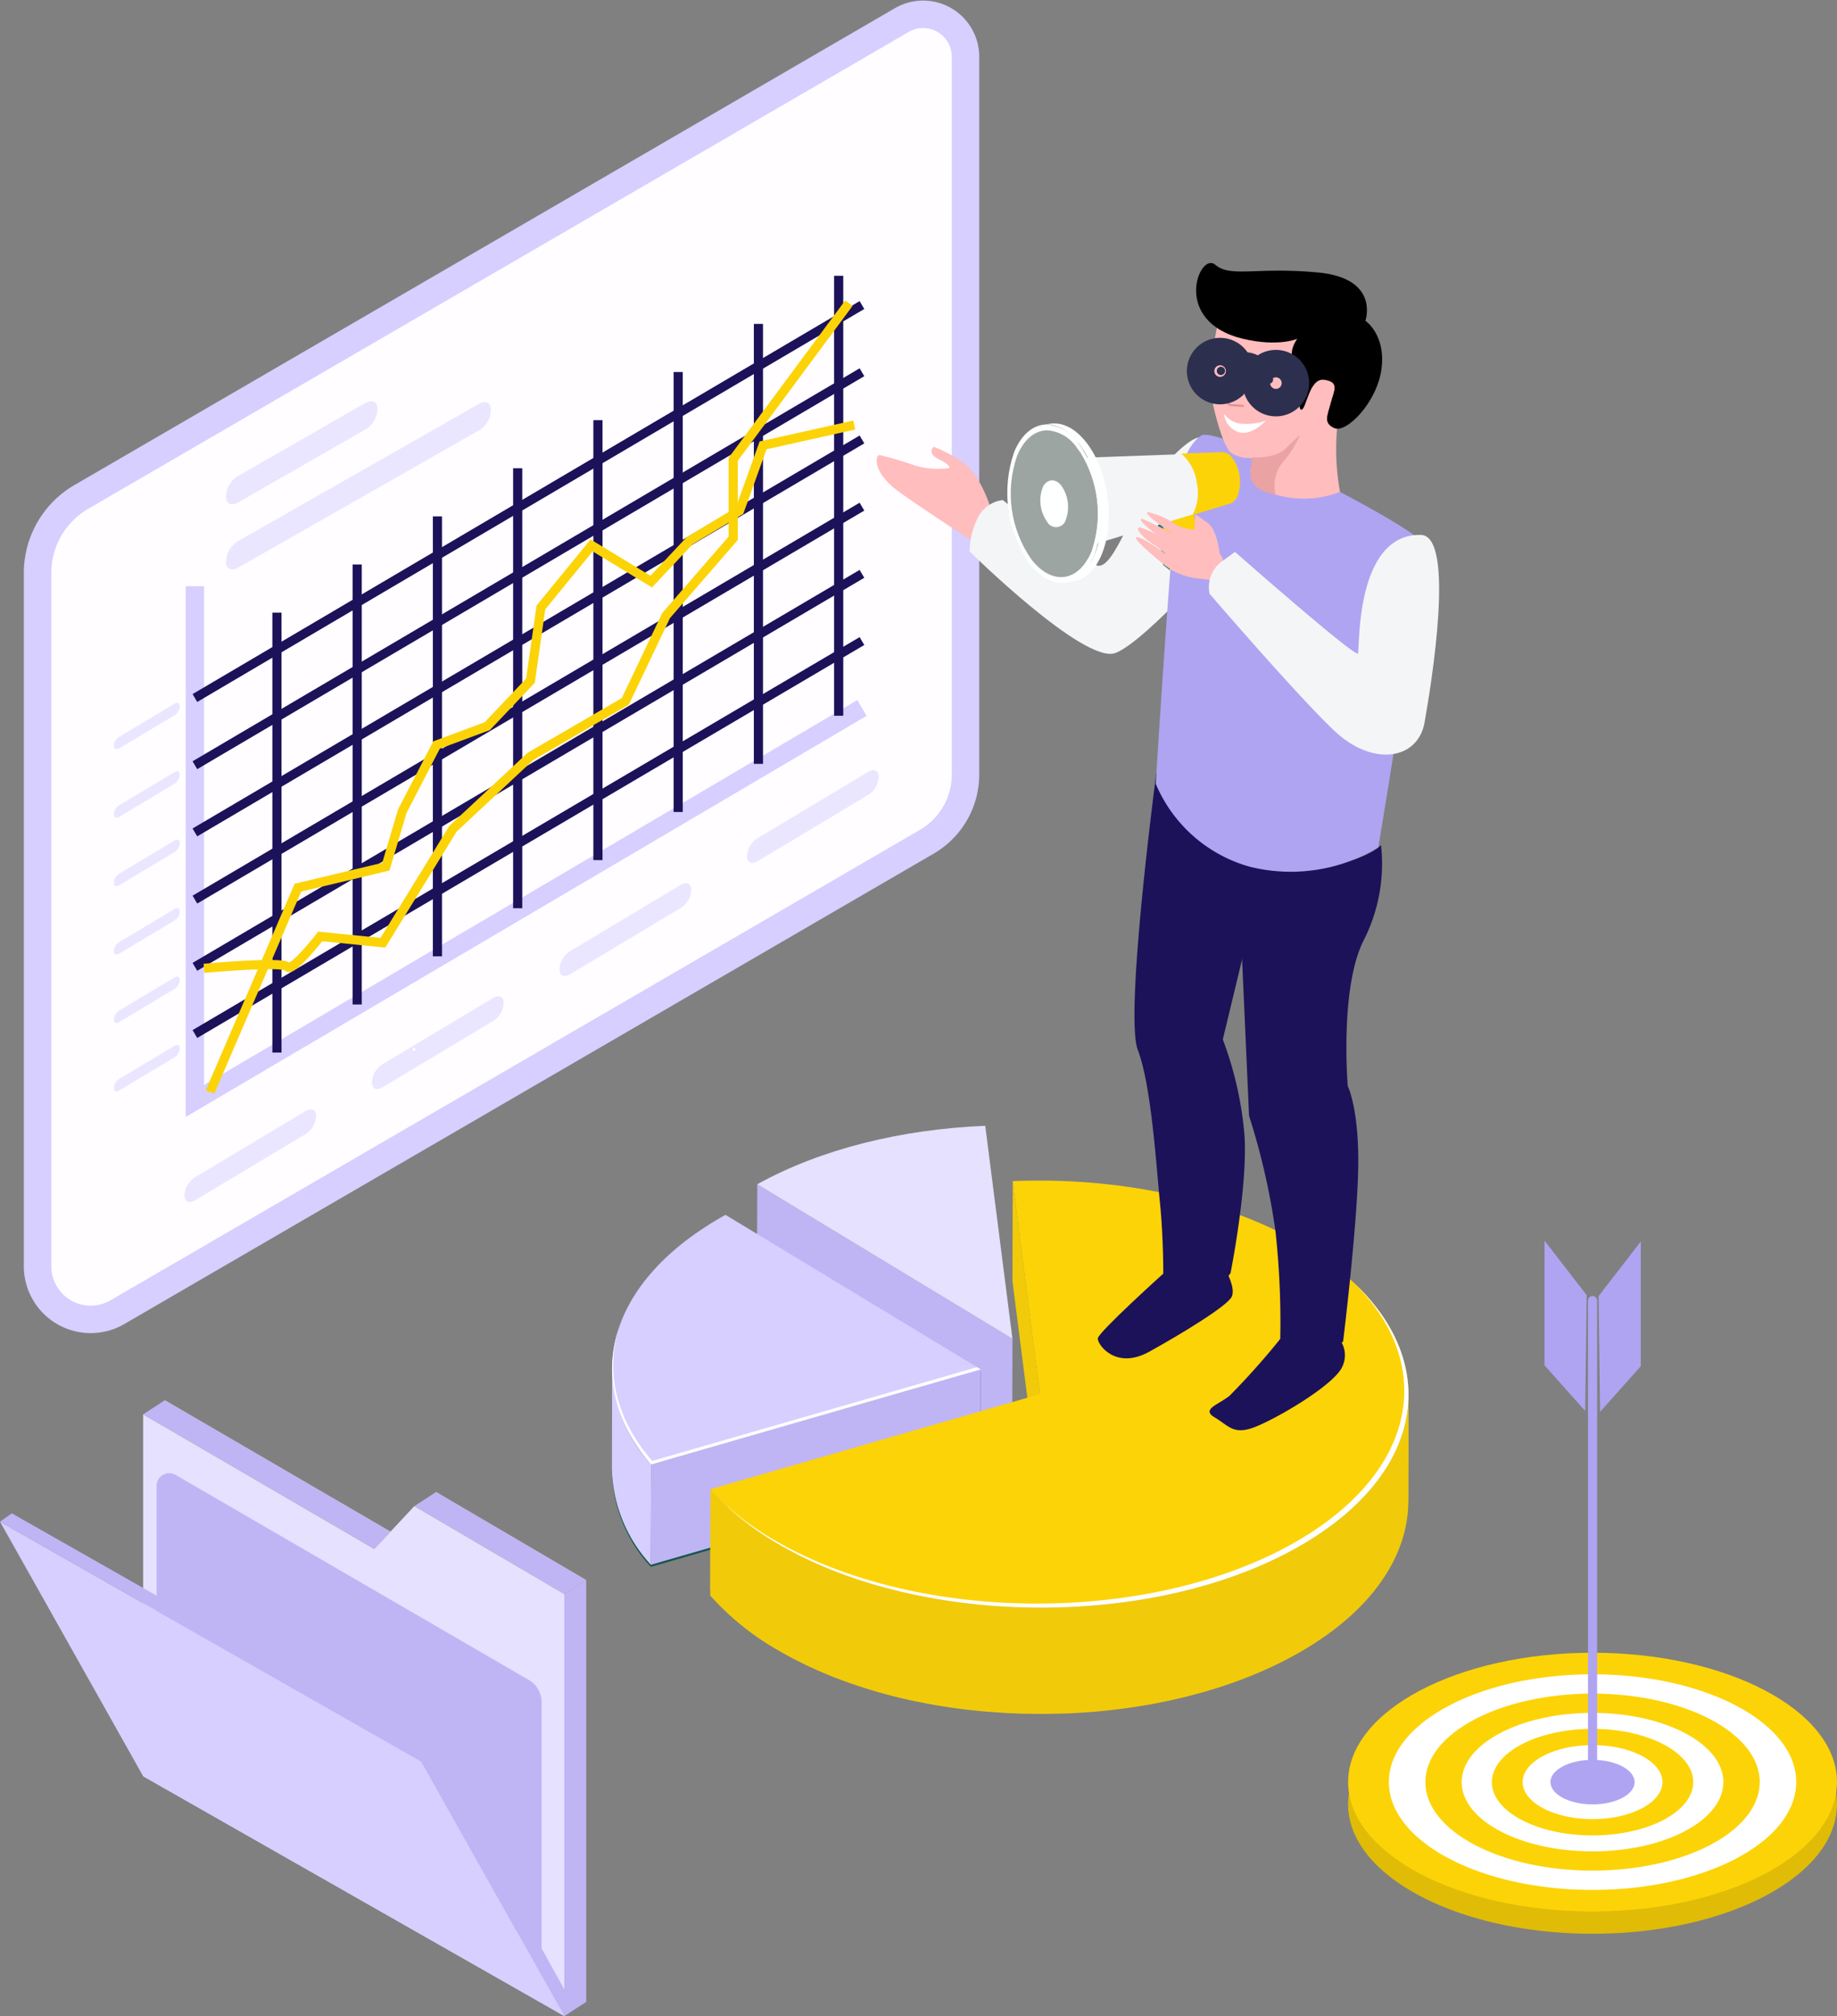 <svg xmlns="http://www.w3.org/2000/svg" xmlns:xlink="http://www.w3.org/1999/xlink" width="200.717" height="220.235" viewBox="0 0 200.717 220.235">
  <rect x="0" y="0" width="200.717" height="220.235" fill="#808080" stroke="none"/>
  <defs>
    <clipPath id="clip-path">
      <path id="Path_54002" data-name="Path 54002" d="M1495.322,1844.672c0,7.8,11.967,14.135,26.711,14.135,14.449,0,26.193-6.07,26.678-13.64a3.019,3.019,0,0,0,.027-.495c0-7.795-11.956-14.13-26.705-14.13s-26.711,6.335-26.711,14.13" transform="translate(-1495.322 -1830.542)" fill="#fcd307"/>
    </clipPath>
    <clipPath id="clip-path-2">
      <rect id="Rectangle_2967" data-name="Rectangle 2967" width="200.717" height="220.011" fill="none"/>
    </clipPath>
    <clipPath id="clip-path-3">
      <path id="Path_54004" data-name="Path 54004" d="M1580.993,1885.54c0,5.335,8.186,9.668,18.271,9.668,9.883,0,17.916-4.152,18.248-9.33a2.072,2.072,0,0,0,.019-.339c0-5.332-8.178-9.665-18.267-9.665s-18.271,4.333-18.271,9.665" transform="translate(-1580.993 -1875.875)" fill="#fcd307"/>
    </clipPath>
    <clipPath id="clip-path-5">
      <path id="Path_54006" data-name="Path 54006" d="M1654.735,1920.717c0,3.214,4.931,5.824,11.006,5.824,5.954,0,10.792-2.5,10.992-5.62a1.244,1.244,0,0,0,.011-.2c0-3.212-4.926-5.822-11-5.822s-11.006,2.61-11.006,5.822" transform="translate(-1654.735 -1914.895)" fill="#fcd307"/>
    </clipPath>
    <clipPath id="clip-path-7">
      <path id="Path_54008" data-name="Path 54008" d="M1719.791,1951.75c0,1.342,2.06,2.432,4.6,2.432,2.487,0,4.508-1.045,4.591-2.347a.523.523,0,0,0,0-.085c0-1.341-2.058-2.432-4.6-2.432s-4.6,1.09-4.6,2.432" transform="translate(-1719.791 -1949.318)" fill="#afa4f1"/>
    </clipPath>
    <clipPath id="clip-path-8">
      <path id="Path_54016" data-name="Path 54016" d="M690.677,1345.341c-12.515,7.273-14.986,18.153-7.441,26.882l36.007-10.39-27.883-16.88c-.232.127-.459.256-.684.387" transform="translate(-678.975 -1344.954)" fill="#d6cfff"/>
    </clipPath>
    <clipPath id="clip-path-9">
      <path id="Path_54017" data-name="Path 54017" d="M678.659,1526.546v.042a15.982,15.982,0,0,0,4.261,10.462l.031-10.954a15.984,15.984,0,0,1-4.261-10.456Z" transform="translate(-678.659 -1515.64)" fill="#d6cfff"/>
    </clipPath>
    <clipPath id="clip-path-10">
      <rect id="Rectangle_2977" data-name="Rectangle 2977" width="200.717" height="220.011" fill="#bfb5f5"/>
    </clipPath>
    <clipPath id="clip-path-11">
      <path id="Path_54019" data-name="Path 54019" d="M683.242,1485.439l36.007-10.39-.4-.24-35.495,10.242c-3.913-4.526-5.125-9.631-3.647-14.511-1.663,5-.486,10.252,3.53,14.9" transform="translate(-678.981 -1470.541)" fill="none"/>
    </clipPath>
    <linearGradient id="linear-gradient" x1="-1.476" y1="2.889" x2="-1.473" y2="2.889" gradientUnits="objectBoundingBox">
      <stop offset="0" stop-color="#63dbbf"/>
      <stop offset="1" stop-color="#fff"/>
    </linearGradient>
    <clipPath id="clip-path-12">
      <rect id="Rectangle_2979" data-name="Rectangle 2979" width="200.717" height="220.011" fill="#f1cb09"/>
    </clipPath>
    <clipPath id="clip-path-13">
      <path id="Path_54023" data-name="Path 54023" d="M820.988,1307.019l2.972,23.266-36.007,10.389a29.484,29.484,0,0,0,7.626,6.1c15.778,9.109,41.274,9.11,56.949,0s15.592-23.879-.186-32.988c-7.888-4.554-18.206-6.83-28.51-6.83q-1.423,0-2.844.058" transform="translate(-787.953 -1306.961)" fill="#fcd307"/>
    </clipPath>
    <clipPath id="clip-path-14">
      <path id="Path_54024" data-name="Path 54024" d="M863.887,1448.416c-15.675,9.109-41.171,9.109-56.949,0a31.843,31.843,0,0,1-5.874-4.292,31.221,31.221,0,0,0,6.335,4.736c15.778,9.109,41.274,9.11,56.949,0,13.383-7.777,15.277-19.68,5.726-28.663,9.025,8.929,6.976,20.569-6.187,28.219" transform="translate(-801.064 -1420.197)" fill="none"/>
    </clipPath>
    <linearGradient id="linear-gradient-2" x1="-0.99" y1="2.055" x2="-0.989" y2="2.055" gradientUnits="objectBoundingBox">
      <stop offset="0" stop-color="#ffac06"/>
      <stop offset="1" stop-color="#fff"/>
    </linearGradient>
    <clipPath id="clip-path-15">
      <path id="Path_54030" data-name="Path 54030" d="M1096.394,486.419c-2.917,3.441-4.981,10.7-6.832,10.507s-10.439-7.176-10.439-7.176a3.5,3.5,0,0,0-2.63,1.755,8.3,8.3,0,0,0-.988,3.865s12.513,12.337,15.914,11.094,13.419-12.743,13.478-12.95-4.383-10.593-4.383-10.593-1.2.057-4.12,3.5" transform="translate(-1075.505 -482.92)" fill="none"/>
    </clipPath>
    <linearGradient id="linear-gradient-3" x1="-3.593" y1="6.957" x2="-3.589" y2="6.957" gradientUnits="objectBoundingBox">
      <stop offset="0" stop-color="#bec2ce"/>
      <stop offset="1" stop-color="#f4f5f7"/>
    </linearGradient>
    <clipPath id="clip-path-16">
      <path id="Path_54044" data-name="Path 54044" d="M1205.219,500.217v0l-14.649.527,1.39,9.682,14.141-4.283h0a1.476,1.476,0,0,0,1.1-1.032,4.673,4.673,0,0,0-.585-4.2,1.583,1.583,0,0,0-1.2-.713,1.02,1.02,0,0,0-.2.02" transform="translate(-1190.569 -500.197)" fill="none"/>
    </clipPath>
    <linearGradient id="linear-gradient-4" x1="-6.51" y1="14.72" x2="-6.505" y2="14.72" xlink:href="#linear-gradient-3"/>
    <clipPath id="clip-path-17">
      <path id="Path_54045" data-name="Path 54045" d="M1158.082,467.306l-.047,0q-.127,0-.253.018l-.044,0-.039.005-.817.116c.027,0,.055-.005.083-.008q.126-.014.253-.018h.086c.1,0,.2,0,.295.013h.014c.1.011.208.029.313.05l.084.019c.09.021.181.046.271.075l.058.018c.111.038.222.082.333.132q.069.031.138.065l.074.036c.073.038.147.078.22.122l.009.005q.12.072.239.153c.025.017.05.036.075.054.054.038.107.076.161.117q.136.1.27.22l.054.049c.071.064.143.129.214.2l.079.081q.112.113.222.235l.083.093c.1.109.19.222.284.342q.106.136.207.278c.022.03.043.061.064.092.046.066.091.131.136.2l.072.111q.061.095.12.192l.071.118c.039.066.078.133.115.2l.064.114q.064.118.125.238l.044.085q.082.164.16.332c.011.023.021.047.032.071q.059.129.115.26.088.207.171.418l.006.017q.078.2.15.412l.03.088q.115.338.214.684c.007.025.013.049.02.074q.077.278.143.561c.007.028.014.055.02.083q.062.273.114.55c.008.044.016.088.024.133q.041.226.075.454c0,.033.01.065.015.1q.037.261.065.522c0,.042.008.085.012.127q.02.208.035.416c0,.045.007.091.009.136.011.174.019.349.023.522,0,.024,0,.048,0,.071q0,.235,0,.469c0,.046,0,.091,0,.137,0,.183-.011.366-.022.547,0,.014,0,.028,0,.042-.012.187-.029.372-.05.556,0,.044-.009.088-.014.132s-.014.109-.021.164q-.014.108-.031.216c-.008.055-.017.11-.026.164s-.022.13-.034.194q-.023.122-.048.242c-.011.055-.023.111-.035.166-.019.083-.039.164-.059.246-.012.048-.024.1-.036.144q-.069.26-.151.511c-.011.036-.024.071-.036.106-.058.171-.119.34-.186.5-.736,1.8-1.888,2.815-3.157,3l.817-.116c1.269-.181,2.421-1.192,3.157-3,.067-.164.128-.333.186-.5.012-.035.024-.07.036-.106q.082-.251.151-.511c0-.01.006-.019.009-.029.01-.038.018-.077.028-.115.02-.081.04-.163.059-.246.012-.055.024-.111.035-.166.017-.08.033-.161.048-.242,0-.027.011-.053.016-.08s.012-.076.018-.115c.009-.055.018-.109.027-.164.011-.072.021-.145.031-.217.007-.054.015-.108.021-.163,0-.021.006-.042.008-.064s0-.046.006-.069c.02-.183.037-.368.049-.554,0-.011,0-.021,0-.032s0-.007,0-.01c.011-.181.018-.363.022-.546,0-.021,0-.041,0-.062s0-.051,0-.076q0-.233,0-.468c0-.019,0-.037,0-.055s0-.011,0-.016c0-.174-.012-.347-.023-.522,0-.017,0-.034,0-.051s-.005-.058-.007-.086q-.015-.208-.035-.415c0-.029,0-.057-.007-.086s0-.028-.005-.042q-.028-.261-.065-.522c0-.009,0-.018,0-.027s-.008-.047-.012-.071q-.034-.227-.075-.454c0-.027-.008-.053-.013-.08s-.008-.035-.011-.053q-.052-.276-.114-.55l-.005-.026c0-.019-.01-.037-.014-.056q-.066-.283-.144-.561c0-.018-.009-.036-.014-.054l-.006-.02c-.065-.231-.137-.459-.213-.684-.006-.017-.01-.034-.016-.05s-.009-.025-.014-.038q-.072-.208-.15-.412l-.006-.017q-.082-.212-.171-.418c0-.011-.009-.023-.014-.034-.033-.076-.067-.151-.1-.226l-.032-.071q-.078-.168-.16-.332c-.014-.029-.029-.057-.044-.085-.041-.08-.083-.16-.125-.238-.021-.039-.042-.076-.064-.114-.038-.068-.076-.135-.115-.2l-.071-.118q-.059-.1-.12-.192l-.072-.111c-.044-.067-.09-.133-.135-.2-.021-.031-.042-.062-.064-.092-.068-.094-.137-.188-.207-.278-.093-.12-.188-.232-.284-.342l-.083-.093q-.11-.122-.222-.235c-.017-.017-.034-.037-.051-.054l-.028-.026c-.071-.069-.142-.135-.214-.2l-.054-.049q-.134-.117-.27-.22l-.014-.011c-.049-.037-.1-.071-.147-.106-.025-.018-.05-.037-.075-.054-.079-.054-.159-.105-.238-.153h0l-.009-.005c-.073-.044-.147-.084-.22-.122l-.073-.036c-.035-.017-.07-.036-.105-.052l-.032-.013c-.111-.05-.222-.094-.333-.132l-.015-.006-.043-.012q-.135-.044-.271-.075l-.048-.013-.036-.006c-.1-.021-.209-.039-.313-.05h-.014c-.1-.01-.2-.013-.3-.014l-.036,0h0" transform="translate(-1156.882 -467.306)" fill="none"/>
    </clipPath>
    <linearGradient id="linear-gradient-5" x1="-5.748" y1="13.033" x2="-5.742" y2="13.033" gradientUnits="objectBoundingBox">
      <stop offset="0" stop-color="#bec2ce"/>
      <stop offset="1" stop-color="#feffff"/>
    </linearGradient>
    <clipPath id="clip-path-18">
      <path id="Path_54046" data-name="Path 54046" d="M1117.9,471.509a13.579,13.579,0,0,0,1.7,12.2c2.421,3.107,5.586,2.684,7.068-.945a13.579,13.579,0,0,0-1.7-12.2,4.618,4.618,0,0,0-3.494-2.08c-1.432,0-2.758,1.026-3.574,3.025" transform="translate(-1117.143 -468.484)" fill="none"/>
    </clipPath>
    <linearGradient id="linear-gradient-6" x1="-7.085" y1="8.605" x2="-7.079" y2="8.605" xlink:href="#linear-gradient-5"/>
    <clipPath id="clip-path-19">
      <path id="Path_54047" data-name="Path 54047" d="M1121.673,477.727a12.584,12.584,0,0,0,1.575,11.306c2.056,2.64,4.693,2.531,6.176-.1a6.805,6.805,0,0,0,.374-.777,12.691,12.691,0,0,0-1.223-10.815c-.114-.17-.229-.334-.352-.49a4.28,4.28,0,0,0-3.238-1.927c-1.327,0-2.556.951-3.312,2.8" transform="translate(-1120.972 -474.924)" fill="none"/>
    </clipPath>
    <linearGradient id="linear-gradient-7" x1="-6.269" y1="15.211" x2="-6.264" y2="15.211" gradientUnits="objectBoundingBox">
      <stop offset="0" stop-color="#606475"/>
      <stop offset="1" stop-color="#9da5a2"/>
    </linearGradient>
    <clipPath id="clip-path-20">
      <path id="Path_54048" data-name="Path 54048" d="M1164.74,502.531l.4,5.052,3.74,3.475a6.785,6.785,0,0,0,.374-.777,12.691,12.691,0,0,0-1.223-10.815Z" transform="translate(-1164.74 -499.466)" fill="none"/>
    </clipPath>
    <linearGradient id="linear-gradient-8" x1="-19.295" y1="14.657" x2="-19.278" y2="14.657" xlink:href="#linear-gradient-7"/>
    <clipPath id="clip-path-21">
      <path id="Path_54049" data-name="Path 54049" d="M1154.11,531.213a4.019,4.019,0,0,0,.5,3.611,1.115,1.115,0,0,0,2.092-.28,4.019,4.019,0,0,0-.5-3.611,1.367,1.367,0,0,0-1.034-.616,1.215,1.215,0,0,0-1.058.9" transform="translate(-1153.886 -530.318)" fill="none"/>
    </clipPath>
    <linearGradient id="linear-gradient-9" x1="-20.405" y1="46.286" x2="-20.387" y2="46.286" xlink:href="#linear-gradient-5"/>
    <clipPath id="clip-path-22">
      <path id="Path_54052" data-name="Path 54052" d="M1357.3,603.828c-.179.6-13.448-11.088-13.448-11.088l-1.629,1.187a3.5,3.5,0,0,0-1.147,3.386s9.231,10.759,13.535,14.883,9.235,3.228,9.952-.807,3.419-20.431-.407-20.506h-.12c-7.047,0-6.557,12.352-6.736,12.947" transform="translate(-1341.014 -590.881)" fill="none"/>
    </clipPath>
    <linearGradient id="linear-gradient-10" x1="-4.808" y1="6.36" x2="-4.805" y2="6.36" xlink:href="#linear-gradient-3"/>
    <clipPath id="clip-path-24">
      <path id="Path_54054" data-name="Path 54054" d="M158.762,1605.689l46.025,26.2v-46.1l-16.388-9.611-4.384,4.681-25.252-14.706Z" transform="translate(-158.762 -1566.155)" fill="#e5e1ff"/>
    </clipPath>
    <clipPath id="clip-path-26">
      <path id="Path_54064" data-name="Path 54064" d="M15.639,1712.972l46.025,26.2-15.639-27.806L0,1685.166Z" transform="translate(0 -1685.166)" fill="#d6cfff"/>
    </clipPath>
  </defs>
  <g id="Group_3634" data-name="Group 3634" transform="translate(-1012.852 -3895.771)">
    <path id="Path_53984" data-name="Path 53984" d="M46.442,66.262,136.09,14.171a4.632,4.632,0,0,1,6.959,4V96.586a8.5,8.5,0,0,1-4.229,7.348L50.383,155.322a5.807,5.807,0,0,1-8.725-5.021V74.576a9.615,9.615,0,0,1,4.784-8.313" transform="translate(975.297 3883.791)" fill="#fffdff"/>
    <path id="Path_53985" data-name="Path 53985" d="M46.442,66.262,136.09,14.171a4.632,4.632,0,0,1,6.959,4V96.586a8.5,8.5,0,0,1-4.229,7.348L50.383,155.322a5.807,5.807,0,0,1-8.725-5.021V74.576A9.615,9.615,0,0,1,46.442,66.262Z" transform="translate(975.297 3883.791)" fill="none" stroke="#d6cfff" stroke-miterlimit="10" stroke-width="3"/>
    <path id="Path_53986" data-name="Path 53986" d="M216.176,647.811v56.226l72.885-42.928" transform="translate(817.971 3311.998)" fill="none" stroke="#d6cfff" stroke-miterlimit="10" stroke-width="2"/>
    <line id="Line_113" data-name="Line 113" y1="48.06" transform="translate(1043.112 3962.694)" fill="none" stroke="#1c1259" stroke-miterlimit="10" stroke-width="1"/>
    <line id="Line_114" data-name="Line 114" y1="48.06" transform="translate(1051.88 3957.438)" fill="none" stroke="#1c1259" stroke-miterlimit="10" stroke-width="1"/>
    <line id="Line_115" data-name="Line 115" y1="48.06" transform="translate(1060.648 3952.181)" fill="none" stroke="#1c1259" stroke-miterlimit="10" stroke-width="1"/>
    <line id="Line_116" data-name="Line 116" y1="48.06" transform="translate(1069.416 3946.924)" fill="none" stroke="#1c1259" stroke-miterlimit="10" stroke-width="1"/>
    <line id="Line_117" data-name="Line 117" y1="48.06" transform="translate(1078.184 3941.668)" fill="none" stroke="#1c1259" stroke-miterlimit="10" stroke-width="1"/>
    <line id="Line_118" data-name="Line 118" y1="48.06" transform="translate(1086.953 3936.411)" fill="none" stroke="#1c1259" stroke-miterlimit="10" stroke-width="1"/>
    <line id="Line_119" data-name="Line 119" y1="48.06" transform="translate(1095.721 3931.155)" fill="none" stroke="#1c1259" stroke-miterlimit="10" stroke-width="1"/>
    <line id="Line_120" data-name="Line 120" y1="48.06" transform="translate(1104.489 3925.898)" fill="none" stroke="#1c1259" stroke-miterlimit="10" stroke-width="1"/>
    <line id="Line_121" data-name="Line 121" y1="42.928" x2="72.885" transform="translate(1034.147 3965.8)" fill="none" stroke="#1c1259" stroke-miterlimit="10" stroke-width="1"/>
    <line id="Line_122" data-name="Line 122" y1="42.928" x2="72.885" transform="translate(1034.147 3958.458)" fill="none" stroke="#1c1259" stroke-miterlimit="10" stroke-width="1"/>
    <line id="Line_123" data-name="Line 123" y1="42.928" x2="72.885" transform="translate(1034.147 3951.117)" fill="none" stroke="#1c1259" stroke-miterlimit="10" stroke-width="1"/>
    <line id="Line_124" data-name="Line 124" y1="42.928" x2="72.885" transform="translate(1034.147 3943.776)" fill="none" stroke="#1c1259" stroke-miterlimit="10" stroke-width="1"/>
    <line id="Line_125" data-name="Line 125" y1="42.928" x2="72.885" transform="translate(1034.147 3936.435)" fill="none" stroke="#1c1259" stroke-miterlimit="10" stroke-width="1"/>
    <line id="Line_126" data-name="Line 126" y1="42.928" x2="72.885" transform="translate(1034.147 3929.094)" fill="none" stroke="#1c1259" stroke-miterlimit="10" stroke-width="1"/>
    <path id="Path_53987" data-name="Path 53987" d="M232.927,541.9l9.607-22.329,9.61-2.291,1.792-6.059,3.746-7.234,5.538-2.055,4.724-4.972,1.14-8,5.538-6.778,6.515,3.954,4.2-4.47,5.445-3.262,2.576-7.148,9.959-2.222" transform="translate(802.87 3473.167)" fill="none" stroke="#fcd307" stroke-miterlimit="10" stroke-width="1"/>
    <path id="Path_53988" data-name="Path 53988" d="M226.279,406.593s8.633-.807,9.121-.165,3.583-3.322,3.583-3.322l6.841.691,7.655-12.448,8.47-7.909,10.368-6.015,4.454-9.368,7.33-8.439v-8.633l12.641-17.055" transform="translate(808.863 3594.958)" fill="none" stroke="#fcd307" stroke-miterlimit="10" stroke-width="1"/>
    <path id="Path_53989" data-name="Path 53989" d="M252.083,453.74l13.891-7.958a2.719,2.719,0,0,0,1.319-2.07v-.258c0-.725-.594-.981-1.319-.568l-13.891,7.959a2.719,2.719,0,0,0-1.319,2.07v.259c0,.725.594.981,1.319.568" transform="translate(786.79 3496.915)" fill="#eae6ff"/>
    <path id="Path_53990" data-name="Path 53990" d="M205.842,1237.879l12.074-7.234a2.443,2.443,0,0,0,1.146-1.829v-.225c0-.63-.516-.839-1.146-.463l-12.074,7.234a2.442,2.442,0,0,0-1.146,1.829v.225c0,.631.516.839,1.146.463" transform="translate(828.32 2789.015)" fill="#eae6ff"/>
    <path id="Path_53991" data-name="Path 53991" d="M126.988,782.157l6.037-3.617a1.221,1.221,0,0,0,.573-.915v-.113c0-.315-.258-.419-.573-.232l-6.037,3.617a1.222,1.222,0,0,0-.573.915v.112c0,.315.258.42.573.232" transform="translate(898.889 3195.365)" fill="#eae6ff"/>
    <path id="Path_53992" data-name="Path 53992" d="M126.989,858.047l6.037-3.617a1.221,1.221,0,0,0,.573-.915V853.4c0-.315-.258-.42-.573-.232l-6.037,3.617a1.222,1.222,0,0,0-.573.915v.112c0,.315.258.42.573.232" transform="translate(898.889 3126.951)" fill="#eae6ff"/>
    <path id="Path_53993" data-name="Path 53993" d="M126.989,933.936l6.037-3.617a1.221,1.221,0,0,0,.573-.915v-.112c0-.315-.258-.42-.573-.232l-6.037,3.617a1.221,1.221,0,0,0-.573.915v.112c0,.315.258.419.573.232" transform="translate(898.889 3058.538)" fill="#eae6ff"/>
    <path id="Path_53994" data-name="Path 53994" d="M126.989,1009.825l6.037-3.617a1.221,1.221,0,0,0,.573-.915v-.112c0-.315-.258-.42-.573-.232l-6.037,3.617a1.221,1.221,0,0,0-.573.915v.112c0,.315.258.419.573.232" transform="translate(898.889 2990.124)" fill="#eae6ff"/>
    <path id="Path_53995" data-name="Path 53995" d="M126.989,1085.714l6.037-3.617a1.221,1.221,0,0,0,.573-.915v-.112c0-.315-.258-.42-.573-.232l-6.037,3.617a1.222,1.222,0,0,0-.573.915v.112c0,.315.258.42.573.232" transform="translate(898.889 2921.711)" fill="#eae6ff"/>
    <path id="Path_53996" data-name="Path 53996" d="M126.989,1161.6l6.037-3.617a1.221,1.221,0,0,0,.573-.915v-.112c0-.315-.258-.42-.573-.232l-6.037,3.617a1.221,1.221,0,0,0-.573.915v.112c0,.315.258.419.573.231" transform="translate(898.889 2853.297)" fill="#eae6ff"/>
    <path id="Path_53997" data-name="Path 53997" d="M413.832,1112.526l12.074-7.234a2.442,2.442,0,0,0,1.146-1.829v-.225c0-.63-.516-.839-1.146-.463l-12.074,7.234a2.442,2.442,0,0,0-1.146,1.83v.225c0,.631.516.839,1.146.463" transform="translate(640.818 2902.02)" fill="#eae6ff"/>
    <path id="Path_53998" data-name="Path 53998" d="M621.822,987.174,633.9,979.94a2.443,2.443,0,0,0,1.146-1.829v-.225c0-.63-.516-.839-1.146-.463l-12.074,7.234a2.442,2.442,0,0,0-1.146,1.829v.225c0,.631.516.839,1.146.463" transform="translate(453.317 3015.023)" fill="#eae6ff"/>
    <path id="Path_53999" data-name="Path 53999" d="M829.813,861.821l12.074-7.234a2.443,2.443,0,0,0,1.146-1.829v-.225c0-.63-.516-.839-1.146-.463L829.813,859.3a2.442,2.442,0,0,0-1.146,1.829v.225c0,.631.516.839,1.146.463" transform="translate(265.815 3128.028)" fill="#eae6ff"/>
    <path id="Path_54000" data-name="Path 54000" d="M252.083,461.789l26.292-14.977a2.719,2.719,0,0,0,1.319-2.07v-.258c0-.725-.594-.981-1.319-.568l-26.292,14.977a2.719,2.719,0,0,0-1.319,2.07v.258c0,.725.594.981,1.319.568" transform="translate(786.79 3495.986)" fill="#eae6ff"/>
    <path id="Path_54001" data-name="Path 54001" d="M1522.032,1855.232c-14.744,0-26.711,6.335-26.711,14.13s11.967,14.135,26.711,14.135c14.449,0,26.193-6.07,26.678-13.64a3.007,3.007,0,0,0,.027-.5c0-7.795-11.957-14.13-26.706-14.13" transform="translate(-335.169 2223.517)" fill="#e0bc06"/>
    <g id="Group_3565" data-name="Group 3565" transform="translate(1160.152 4076.316)" clip-path="url(#clip-path)">
      <rect id="Rectangle_2966" data-name="Rectangle 2966" width="53.416" height="28.265" transform="translate(0)" fill="#fcd307"/>
    </g>
    <g id="Group_3567" data-name="Group 3567" transform="translate(1012.852 3895.994)" clip-path="url(#clip-path-2)">
      <path id="Path_54003" data-name="Path 54003" d="M1562.774,1854.456c-12.286,0-22.259,5.279-22.259,11.775s9.973,11.779,22.259,11.779c12.041,0,21.827-5.058,22.231-11.366a2.512,2.512,0,0,0,.023-.412c0-6.5-9.964-11.775-22.254-11.775" transform="translate(-1388.763 -1671.779)" fill="#fff"/>
    </g>
    <g id="Group_3569" data-name="Group 3569" transform="translate(1168.591 4080.782)" clip-path="url(#clip-path-3)">
      <rect id="Rectangle_2968" data-name="Rectangle 2968" width="36.538" height="19.333" fill="#fcd307"/>
    </g>
    <g id="Group_3571" data-name="Group 3571" transform="translate(1012.852 3895.994)" clip-path="url(#clip-path-2)">
      <path id="Path_54005" data-name="Path 54005" d="M1635.624,1897.217c-7.892,0-14.3,3.391-14.3,7.563s6.406,7.566,14.3,7.566c7.734,0,14.02-3.249,14.28-7.3a1.593,1.593,0,0,0,.015-.265c0-4.172-6.4-7.563-14.294-7.563" transform="translate(-1461.614 -1710.327)" fill="#fff"/>
    </g>
    <g id="Group_3573" data-name="Group 3573" transform="translate(1175.855 4084.626)" clip-path="url(#clip-path-5)">
      <rect id="Rectangle_2970" data-name="Rectangle 2970" width="22.01" height="11.646" fill="#fcd307"/>
    </g>
    <g id="Group_3575" data-name="Group 3575" transform="translate(1012.852 3895.994)" clip-path="url(#clip-path-2)">
      <path id="Path_54007" data-name="Path 54007" d="M1696.555,1932.981c-4.216,0-7.638,1.812-7.638,4.041s3.422,4.042,7.638,4.042c4.132,0,7.49-1.736,7.629-3.9a.874.874,0,0,0,.008-.142c0-2.229-3.419-4.041-7.637-4.041" transform="translate(-1522.546 -1742.568)" fill="#fff"/>
    </g>
    <g id="Group_3577" data-name="Group 3577" transform="translate(1182.264 4088.017)" clip-path="url(#clip-path-7)">
      <rect id="Rectangle_2972" data-name="Rectangle 2972" width="9.193" height="4.864" fill="#afa4f1"/>
    </g>
    <line id="Line_127" data-name="Line 127" y1="51.827" transform="translate(1186.86 4037.848)" fill="#ba4308"/>
    <line id="Line_128" data-name="Line 128" y1="51.827" transform="translate(1186.86 4037.848)" fill="none" stroke="#afa4f1" stroke-linecap="round" stroke-linejoin="round" stroke-width="1"/>
    <path id="Path_54009" data-name="Path 54009" d="M1773.163,1380.46l4.609-5.961v13.623l-4.448,4.988Z" transform="translate(-585.642 2656.894)" fill="#afa4f1"/>
    <path id="Path_54010" data-name="Path 54010" d="M1717.746,1379.5l-4.609-5.961v13.623l4.448,4.988Z" transform="translate(-531.528 2657.756)" fill="#afa4f1"/>
    <path id="Path_54011" data-name="Path 54011" d="M458.018,1160.253a.148.148,0,0,0,0-.3.148.148,0,0,0,0,.3" transform="translate(600.081 2850.302)" fill="#fff"/>
    <path id="Path_54012" data-name="Path 54012" d="M867.544,1327.91l-.031,10.954-27.883-16.88.031-10.954Z" transform="translate(255.932 2714.111)" fill="#bfb5f5"/>
    <path id="Path_54013" data-name="Path 54013" d="M864.856,1246.2l2.972,23.266-27.883-16.88c7.013-3.889,15.87-6.018,24.911-6.386" transform="translate(255.648 2772.553)" fill="#e5e1ff"/>
    <path id="Path_54014" data-name="Path 54014" d="M682.951,1528.033a15.968,15.968,0,0,1-4.261-10.5l-.031,10.954a15.967,15.967,0,0,0,4.261,10.5Z" transform="translate(401.046 2527.953)" fill="#17564e"/>
    <path id="Path_54015" data-name="Path 54015" d="M757.957,1518.691l-.031,10.954-36.007,10.389.031-10.954Z" transform="translate(362.047 2526.905)" fill="#17564e"/>
    <g id="Group_3581" data-name="Group 3581" transform="translate(1079.736 4028.482)" clip-path="url(#clip-path-8)">
      <rect id="Rectangle_2975" data-name="Rectangle 2975" width="43.553" height="27.27" transform="translate(-3.284 0)" fill="#d6cfff"/>
    </g>
    <g id="Group_3583" data-name="Group 3583" transform="translate(1079.705 4045.296)" clip-path="url(#clip-path-9)">
      <rect id="Rectangle_2976" data-name="Rectangle 2976" width="4.292" height="21.41" transform="translate(0 0)" fill="#d6cfff"/>
    </g>
    <g id="Group_3585" data-name="Group 3585" transform="translate(1012.852 3895.994)" clip-path="url(#clip-path-10)">
      <path id="Path_54018" data-name="Path 54018" d="M757.957,1516.313l-.031,10.954-36.007,10.39.031-10.954Z" transform="translate(-650.804 -1366.945)" fill="#bfb5f5"/>
    </g>
    <g id="Group_3587" data-name="Group 3587" transform="translate(1079.736 4040.854)" clip-path="url(#clip-path-11)">
      <rect id="Rectangle_2978" data-name="Rectangle 2978" width="43.81" height="28.351" transform="matrix(0.937, -0.349, 0.349, 0.937, -5.809, 1.818)" fill="url(#linear-gradient)"/>
    </g>
    <g id="Group_3589" data-name="Group 3589" transform="translate(1012.852 3895.994)" clip-path="url(#clip-path-12)">
      <path id="Path_54020" data-name="Path 54020" d="M863.935,1552.168c0,.1-.009.2-.015.3s-.01.175-.017.263-.018.2-.028.306c-.009.087-.017.174-.028.261-.012.1-.027.2-.042.307-.012.086-.024.173-.038.259-.017.1-.036.208-.056.311-.016.084-.03.169-.048.254-.021.1-.045.205-.068.308-.019.084-.037.169-.058.253-.026.1-.054.207-.083.311-.022.083-.043.166-.067.248-.031.106-.065.211-.1.317-.025.08-.049.161-.076.241-.036.109-.077.219-.116.328-.027.076-.052.151-.081.227-.06.159-.124.318-.19.477-.012.028-.022.056-.034.084q-.118.28-.248.558c-.026.056-.055.112-.082.168-.062.129-.124.258-.19.387-.037.071-.076.142-.114.213-.06.113-.12.226-.183.339-.037.066-.076.131-.114.2-.073.127-.148.254-.225.381-.045.074-.092.147-.139.221-.074.118-.15.235-.227.352-.05.076-.1.151-.153.227q-.119.173-.242.345c-.053.074-.107.149-.161.223-.087.118-.177.236-.268.354-.052.067-.1.134-.156.2q-.245.309-.5.614l-.088.1q-.223.257-.457.512l-.174.186q-.214.228-.439.454c-.052.053-.1.105-.156.158q-.3.3-.614.588c-.078.072-.158.143-.237.214-.1.091-.2.183-.3.273-.084.073-.171.146-.256.219-.1.089-.207.177-.312.265-.089.074-.181.147-.272.22-.106.086-.211.172-.319.257s-.192.148-.288.222-.216.167-.327.249-.2.146-.3.22-.224.163-.339.244-.208.145-.312.217-.231.16-.349.24-.216.143-.324.214-.24.158-.362.236-.222.14-.334.209-.249.155-.375.232c-.2.12-.4.24-.6.359-.436.253-.882.5-1.333.736l-.358.188q-.608.315-1.231.614l-.164.08q-.7.33-1.416.637l-.369.156q-.611.257-1.235.5c-.09.035-.179.071-.269.106q-.736.281-1.49.54c-.12.042-.242.082-.363.123-.339.115-.682.224-1.026.332q-.487.153-.979.3-.416.122-.835.24c-.332.092-.667.181-1,.267-.281.073-.563.145-.847.213-.34.082-.682.16-1.025.237-.284.063-.568.127-.855.187-.349.073-.7.14-1.052.207-.313.06-.625.121-.94.176l-.426.072q-.724.121-1.453.227l-.243.036q-.831.117-1.669.211l-.419.046c-.535.058-1.072.112-1.61.158l-.061.006c-.575.048-1.151.087-1.729.12l-.292.017q-.787.042-1.576.065c-.392.012-.783.017-1.175.023-.275,0-.549.011-.824.011-.418,0-.837-.006-1.255-.013-.249,0-.5,0-.747-.01-.383-.01-.765-.029-1.148-.045-.27-.011-.54-.019-.81-.034-.411-.022-.822-.054-1.232-.084-.24-.017-.48-.03-.719-.05-.495-.041-.988-.092-1.48-.144-.152-.016-.306-.028-.458-.045q-.966-.108-1.924-.244c-.1-.014-.194-.031-.292-.046-.554-.081-1.106-.166-1.655-.261-.226-.039-.45-.085-.676-.126-.417-.077-.834-.153-1.247-.237q-.775-.159-1.541-.337l-.306-.072q-.8-.189-1.581-.4l-.206-.057c-.461-.125-.917-.256-1.371-.392-.129-.038-.259-.076-.388-.115q-.776-.238-1.538-.5c-.1-.033-.194-.068-.291-.1q-.631-.219-1.251-.452l-.42-.16c-.329-.127-.653-.26-.978-.394-.223-.092-.447-.182-.668-.277-.316-.135-.626-.277-.936-.419-.2-.093-.41-.184-.612-.279-.339-.161-.671-.329-1-.5-.165-.084-.334-.164-.5-.25q-.738-.387-1.451-.8a29.486,29.486,0,0,1-7.626-6.1l-.031,10.954a29.484,29.484,0,0,0,7.627,6.1q.712.411,1.451.8c.164.086.333.166.5.25.332.168.663.336,1,.5.2.1.408.187.612.28.31.141.62.283.935.419.221.095.445.185.669.277s.425.181.642.266c.111.044.224.084.335.127l.421.16q.62.233,1.251.452c.1.034.194.069.292.1q.761.259,1.538.5c.129.039.258.077.388.115.222.066.443.135.667.2s.469.13.7.193l.207.057q.784.21,1.581.4l.306.072c.466.108.933.213,1.4.31l.137.026c.413.085.83.161,1.247.237.225.042.449.087.676.126.549.095,1.1.18,1.654.261.093.014.185.031.278.044l.014,0q.958.136,1.924.244c.153.017.307.029.46.045.492.052.984.1,1.478.143l.039,0c.226.019.454.03.68.046.411.03.821.061,1.232.084.27.015.54.022.81.034.383.016.765.035,1.148.045l.1,0c.217.005.434,0,.651.007.418.007.837.014,1.255.013.275,0,.549-.008.824-.012.392-.005.784-.01,1.175-.023.073,0,.146,0,.218,0,.453-.016.905-.037,1.357-.061l.292-.017c.577-.033,1.154-.072,1.729-.12l.061-.005q.514-.043,1.026-.094c.2-.019.389-.043.584-.064l.419-.046q.838-.1,1.669-.212l.243-.036q.73-.105,1.453-.227l.425-.072c.114-.02.229-.038.342-.058.2-.036.4-.08.6-.118.352-.067.7-.134,1.052-.207.286-.06.57-.123.855-.187.343-.077.685-.154,1.025-.237.284-.069.566-.141.847-.214.336-.087.67-.175,1-.267q.42-.116.835-.239.493-.145.979-.3c.142-.045.288-.085.43-.131.2-.065.4-.134.6-.2.121-.041.243-.081.363-.123q.753-.26,1.49-.54c.09-.034.179-.071.269-.106q.624-.242,1.235-.5l.37-.156q.716-.309,1.416-.637l.165-.08q.623-.3,1.23-.613l.359-.188c.451-.239.9-.483,1.333-.736q.248-.144.491-.291l.11-.068c.126-.077.25-.154.374-.231s.224-.139.335-.21.243-.157.363-.236.217-.142.323-.213.234-.16.35-.24.21-.144.313-.217.226-.163.338-.244.2-.146.3-.219.22-.167.329-.25.192-.146.286-.22.214-.172.321-.258c.09-.073.182-.146.271-.22.106-.088.208-.176.312-.264.086-.073.173-.146.257-.22.1-.09.2-.18.3-.271.072-.065.146-.129.216-.194l.024-.022q.315-.292.614-.588c.053-.052.1-.105.156-.158q.224-.226.438-.454c.058-.062.117-.124.174-.186q.234-.254.457-.512l.088-.1q.261-.305.5-.614l.042-.051c.039-.05.075-.1.114-.151.091-.117.18-.235.267-.353.055-.075.109-.149.162-.224q.123-.172.241-.344c.052-.076.1-.152.154-.228.077-.117.153-.234.227-.351.047-.074.094-.148.139-.222.077-.127.152-.254.225-.381.03-.051.062-.1.09-.153l.024-.043c.063-.112.123-.225.183-.338.038-.071.077-.142.114-.214.066-.129.128-.258.19-.387.027-.056.056-.112.082-.168q.13-.278.248-.558c.012-.028.022-.056.034-.084.066-.159.13-.318.19-.477l.008-.019c.026-.069.048-.138.073-.208.039-.109.079-.219.116-.328.027-.08.05-.161.076-.241.033-.105.067-.211.1-.317.024-.083.045-.166.068-.248.028-.1.057-.207.083-.311.021-.085.039-.17.058-.254.023-.1.047-.2.068-.306,0-.018.008-.036.012-.054.013-.067.023-.134.036-.2.019-.1.039-.207.056-.311.014-.086.026-.173.038-.259.015-.1.029-.2.042-.307.01-.087.019-.174.028-.261s.02-.2.028-.306.012-.175.017-.263.012-.2.015-.3c0-.033,0-.065,0-.1q.005-.177.006-.354l.031-10.954c0,.15-.005.3-.01.451" transform="translate(-710.049 -1398.862)" fill="#f1cb09"/>
      <path id="Path_54021" data-name="Path 54021" d="M1126,1330.816l-2.972-23.266L1123,1318.5l2.972,23.266Z" transform="translate(-1012.372 -1178.746)" fill="#f1cb09"/>
      <path id="Path_54022" data-name="Path 54022" d="M863.935,1545.353c0,.1-.009.2-.015.3s-.01.175-.017.263-.018.2-.028.306c-.009.087-.017.174-.028.261-.012.1-.027.2-.042.307-.012.086-.024.173-.038.259-.017.1-.036.208-.056.311-.016.085-.03.169-.048.254-.021.1-.045.205-.068.308-.019.084-.037.169-.058.253-.026.1-.054.208-.083.311-.022.083-.043.166-.067.248-.031.106-.065.211-.1.317-.025.08-.049.161-.076.241-.036.11-.077.219-.116.328-.027.076-.052.151-.081.227-.06.159-.124.318-.19.477-.012.028-.022.056-.034.084q-.118.28-.248.558c-.026.056-.055.112-.082.169-.062.129-.124.258-.19.387-.037.071-.076.142-.114.213-.06.113-.12.226-.183.339-.037.066-.076.131-.114.2-.073.127-.148.254-.225.38-.045.074-.092.147-.139.221-.074.118-.15.235-.227.352-.05.076-.1.152-.153.227q-.119.173-.242.345c-.053.074-.107.149-.161.223-.087.118-.177.236-.268.354-.052.067-.1.134-.156.2q-.245.309-.5.614l-.088.1q-.223.257-.457.512c-.057.062-.115.124-.174.186q-.214.228-.439.454c-.052.053-.1.106-.156.158q-.3.3-.614.588c-.078.072-.158.143-.237.214-.1.091-.2.183-.3.273-.084.073-.171.146-.256.219-.1.089-.207.177-.312.265-.089.074-.181.147-.272.22-.106.086-.211.172-.319.257s-.192.148-.288.222-.216.167-.327.249-.2.147-.3.22-.224.163-.339.244-.208.145-.312.217-.231.16-.349.239-.216.143-.324.214-.24.157-.362.236-.222.14-.334.209-.249.155-.375.232c-.2.12-.4.24-.6.358-.436.253-.882.5-1.333.736l-.358.188q-.608.315-1.231.614l-.164.08q-.7.33-1.416.637l-.369.156q-.611.257-1.235.5c-.09.035-.179.071-.269.106q-.736.281-1.49.541l-.363.122c-.339.115-.682.224-1.026.332q-.487.153-.979.3-.416.122-.835.24-.5.138-1,.267c-.281.073-.563.145-.847.213-.34.083-.682.16-1.025.237-.284.064-.568.127-.855.187-.349.073-.7.14-1.052.207-.313.06-.625.121-.94.176l-.426.072q-.724.121-1.453.228l-.243.036q-.831.117-1.669.211l-.419.046c-.535.058-1.072.112-1.61.157l-.061.005c-.575.048-1.151.087-1.729.12l-.292.017c-.524.028-1.05.049-1.576.065-.392.012-.783.017-1.175.023-.275,0-.549.011-.824.011-.418,0-.837-.006-1.255-.013-.249,0-.5,0-.747-.01-.383-.01-.765-.029-1.148-.045-.27-.012-.54-.019-.81-.034-.411-.022-.822-.054-1.232-.084-.24-.017-.48-.03-.719-.05-.495-.041-.988-.092-1.48-.144-.152-.016-.306-.028-.458-.045q-.966-.108-1.924-.244c-.1-.014-.194-.031-.292-.046-.554-.081-1.106-.166-1.655-.261-.226-.039-.45-.085-.676-.126-.417-.077-.834-.153-1.247-.237q-.775-.159-1.541-.336l-.306-.072q-.8-.189-1.581-.4l-.206-.057q-.691-.187-1.371-.392c-.129-.039-.259-.076-.388-.115q-.776-.238-1.538-.5c-.1-.033-.194-.069-.291-.1q-.631-.219-1.251-.452l-.42-.16c-.329-.127-.653-.26-.978-.394-.223-.092-.447-.182-.668-.277-.316-.136-.626-.277-.936-.419-.2-.093-.41-.184-.612-.279-.339-.161-.671-.329-1-.5-.165-.084-.334-.164-.5-.25q-.738-.386-1.451-.8a29.489,29.489,0,0,1-7.626-6.1l-.031,10.954a29.486,29.486,0,0,0,7.627,6.1q.712.411,1.451.8c.164.086.333.167.5.251.332.168.663.336,1,.5.2.1.408.187.612.28.31.141.62.283.935.418.221.095.445.185.669.277s.425.181.642.266c.111.043.224.084.335.127.14.054.28.107.421.16q.62.233,1.251.452c.1.034.194.069.292.1q.761.259,1.538.5c.129.039.258.077.388.115.222.066.443.135.667.2s.469.13.7.193l.207.057q.784.209,1.581.4l.306.072c.466.108.933.213,1.4.31l.137.026c.413.084.83.161,1.247.237.225.042.449.087.676.126.549.095,1.1.18,1.654.261.093.014.185.031.278.044l.014,0q.958.136,1.924.244c.153.017.307.029.46.045.492.052.984.1,1.478.143l.039,0c.226.019.454.03.68.046.411.03.821.061,1.232.083.27.015.54.022.81.034.383.016.765.035,1.148.045l.1,0c.217.006.434,0,.651.007.418.007.837.014,1.255.013.275,0,.549-.007.824-.011.392-.006.784-.011,1.175-.023l.218,0c.453-.015.905-.037,1.357-.061l.292-.017c.577-.033,1.154-.072,1.729-.12l.061-.006c.343-.029.685-.06,1.026-.094.2-.02.389-.043.584-.064l.419-.046q.838-.1,1.669-.212l.243-.036q.73-.105,1.453-.228l.425-.072.342-.058c.2-.036.4-.08.6-.118.352-.067.7-.134,1.052-.207.286-.06.57-.123.855-.187.343-.077.685-.155,1.025-.237.284-.069.566-.141.847-.214q.5-.13,1-.267.42-.116.835-.239.493-.145.979-.3c.142-.045.288-.085.43-.131.2-.065.4-.134.6-.2l.363-.123q.753-.26,1.49-.541c.09-.034.179-.071.269-.106q.624-.242,1.235-.5c.124-.052.247-.1.37-.156.478-.206.951-.417,1.416-.637l.165-.08q.623-.3,1.23-.613l.359-.188c.451-.239.9-.483,1.333-.736q.248-.144.491-.291l.11-.068c.126-.076.25-.154.374-.231s.224-.14.335-.21.243-.157.363-.236.217-.142.323-.213.234-.16.35-.24.21-.144.313-.217.226-.163.338-.244.2-.146.3-.219.22-.167.329-.25.192-.146.286-.22.214-.172.321-.258c.09-.073.182-.146.271-.22.106-.088.208-.176.312-.265.086-.073.173-.146.257-.22.1-.09.2-.18.3-.271.072-.065.146-.129.216-.194l.024-.023q.315-.292.614-.588c.053-.053.1-.105.156-.158q.224-.226.438-.454c.058-.062.117-.124.174-.186q.234-.255.457-.512l.088-.1q.261-.305.5-.614l.042-.051c.039-.05.075-.1.114-.151.091-.117.18-.234.267-.353.055-.075.109-.149.162-.224q.123-.172.241-.344c.052-.076.1-.152.154-.228.077-.117.153-.234.227-.351.047-.074.094-.147.139-.222.077-.127.152-.254.225-.381.03-.051.062-.1.09-.153l.024-.043c.063-.112.123-.225.183-.338.038-.071.077-.142.114-.214.066-.129.128-.258.19-.387.027-.056.056-.112.082-.169q.13-.279.248-.558c.012-.028.022-.056.034-.084.066-.159.13-.318.19-.477l.008-.019c.026-.069.048-.138.073-.208.039-.109.079-.219.116-.328.027-.08.05-.161.076-.241.033-.106.067-.211.1-.317.024-.083.045-.166.068-.248.028-.1.057-.207.083-.311.021-.085.039-.169.058-.254.023-.1.047-.2.068-.306,0-.018.008-.036.012-.054.013-.067.023-.134.036-.2.019-.1.039-.207.056-.311.014-.086.026-.173.038-.259.015-.1.029-.2.042-.307.01-.087.019-.174.028-.261s.02-.2.028-.306.012-.175.017-.263.012-.2.015-.3c0-.032,0-.065,0-.1q.005-.177.006-.354l.031-10.954c0,.151-.005.3-.01.451" transform="translate(-710.049 -1392.718)" fill="#f1cb09"/>
    </g>
    <g id="Group_3591" data-name="Group 3591" transform="translate(1090.471 4024.74)" clip-path="url(#clip-path-13)">
      <rect id="Rectangle_2980" data-name="Rectangle 2980" width="81.24" height="50.568" transform="translate(-1.006 0.021) rotate(-1.179)" fill="#fcd307"/>
    </g>
    <g id="Group_3593" data-name="Group 3593" transform="translate(1091.762 4035.894)" clip-path="url(#clip-path-14)">
      <rect id="Rectangle_2981" data-name="Rectangle 2981" width="79.321" height="39.381" transform="translate(-0.777 0.016) rotate(-1.179)" fill="url(#linear-gradient-2)"/>
    </g>
    <path id="Path_54025" data-name="Path 54025" d="M984.765,499.9s-1.111-3.8-3.268-5.12a15,15,0,0,0-2.937-1.539s-.8.692.531,1.346,1.2.974,1.2.974a8.764,8.764,0,0,1-3.736-.262,37.789,37.789,0,0,0-3.9-1.153c-.555.025-.726,1.959,2.061,3.975s8.12,5.46,8.12,5.46.138-2.66,1.934-3.682" transform="translate(136.314 3451.337)" fill="#ffbdbd"/>
    <path id="Path_54026" data-name="Path 54026" d="M1349.366,1479.974a79.991,79.991,0,0,1-5.542,6.215c-1.291,1.023-3.128,1.477-1.6,2.374s2.02,1.99,4.5.988,8.344-4.457,9.37-6.435a2.9,2.9,0,0,0-.524-3.418Z" transform="translate(-196.63 2562.058)" fill="#1c1259"/>
    <path id="Path_54027" data-name="Path 54027" d="M1224.813,1407.308s-7.112,6.409-7.156,7.08,1.963,3.478,5.612,1.458,8.638-5.065,9.04-6.048-.645-2.8-.645-2.8Z" transform="translate(-84.856 2627.591)" fill="#1c1259"/>
    <path id="Path_54028" data-name="Path 54028" d="M1260.744,854.433s-3.516,26.442-2.03,30.316,2.022,12.751,2.418,16.673.364,8.155.364,8.155-.561,2.068,2.788,1.918a5.391,5.391,0,0,0,4.563-2.392s1.908-9.57,1.516-15.1A38.826,38.826,0,0,0,1268,883.588l5.787-24.025Z" transform="translate(-121.539 3125.729)" fill="#1c1259"/>
    <path id="Path_54029" data-name="Path 54029" d="M1372.984,937l1.228,27.542a75.793,75.793,0,0,1,2.881,12.566,91.054,91.054,0,0,1,.526,11.8,2.563,2.563,0,0,0,2.858,1.915,6.5,6.5,0,0,0,4.012-1.638s1.5-12.178,1.645-18.751-1.137-9.142-1.137-9.142-.917-10.757,1.768-15.984a18.442,18.442,0,0,0,1.866-10.337s-3.588,3.811-15.646,2.032" transform="translate(-224.883 3053.124)" fill="#1c1259"/>
    <rect id="Rectangle_2982" data-name="Rectangle 2982" width="200.717" height="220.011" transform="translate(1012.852 3895.994)" fill="none"/>
    <g id="Group_3597" data-name="Group 3597" transform="translate(1118.797 3943.565)" clip-path="url(#clip-path-15)">
      <rect id="Rectangle_2983" data-name="Rectangle 2983" width="29.48" height="24.786" transform="translate(-0.029 0)" fill="url(#linear-gradient-3)"/>
    </g>
    <path id="Path_54031" data-name="Path 54031" d="M1286.95,479.9c2.566-.733,23.027,9.986,23.84,11.558s-4.57,33.489-4.57,33.489a18.543,18.543,0,0,1-14.012,2.109,15.743,15.743,0,0,1-10.3-9.068s1.862-30.4,2.637-33.836,2.409-4.253,2.409-4.253" transform="translate(-142.775 3463.403)" fill="#afa4f1"/>
    <path id="Path_54032" data-name="Path 54032" d="M1342.6,341.188a43.945,43.945,0,0,0-.9,6.671c.1,1.743,1.364,6.855,2.351,7.566a3.954,3.954,0,0,0,2.441.539l-.339,1.326s-.307,2.175,3.517,2.869a10.951,10.951,0,0,0,6.271-.485,25.953,25.953,0,0,1-.283-7.355c.518-3.028.862-10.64-2.26-12.206s-10.8,1.076-10.8,1.076" transform="translate(-196.672 3589.833)" fill="#ffbdbd"/>
    <path id="Path_54033" data-name="Path 54033" d="M1331.857,297.69c3.83.9,5.9,0,5.9,0s-1.2,1.559-.2,2.65.066,5.006.631,5.086.837-3.516,2.531-3.261,1.054,1.158.7,2.527-.866,2.219.426,2.761,4.655-2.821,5.125-6.529-1.764-5.209-1.764-5.209,1.62-4.636-5.185-5.278-9.5.614-11.23-.849-4.849,6.232,3.068,8.1" transform="translate(-183.164 3635.097)"/>
    <path id="Path_54034" data-name="Path 54034" d="M1387.339,482.614s2.418.2,3.615-.965,1.557-1.473,1.557-1.473a12.052,12.052,0,0,1-1.916,3.036,3.969,3.969,0,0,0-.732,3.489s-2.872-.431-2.736-2.231a8.011,8.011,0,0,1,.213-1.857" transform="translate(-237.628 3463.119)" fill="#eaa2a2"/>
    <path id="Path_54035" data-name="Path 54035" d="M1403.011,414.467a.451.451,0,1,0,.484-.416.451.451,0,0,0-.484.416" transform="translate(-251.951 3522.731)" fill="#2d2f4f"/>
    <path id="Path_54036" data-name="Path 54036" d="M1349.652,404.888a.451.451,0,1,0,.484-.416.451.451,0,0,0-.484.416" transform="translate(-203.848 3531.367)" fill="#2d2f4f"/>
    <path id="Path_54037" data-name="Path 54037" d="M1362.274,457.327a6.155,6.155,0,0,1-3.011.3,2.694,2.694,0,0,1-1.564-1.044,2.335,2.335,0,0,0,1.564,1.995c1.47.475,3.011-1.249,3.011-1.249" transform="translate(-211.103 3484.389)" fill="#fff"/>
    <path id="Path_54038" data-name="Path 54038" d="M1360.525,418.307l.05,0c.86.04,1.157.087,1.16.088l.036-.221c-.013,0-.309-.049-1.185-.091-.2-.009-.46-.06-.53-.245-.077-.206.092-.55.431-.879a3.625,3.625,0,0,0,.811-1.906l-.223-.026a3.462,3.462,0,0,1-.744,1.771c-.416.4-.6.82-.485,1.119.06.159.227.352.679.386" transform="translate(-213.01 3521.846)" fill="#dd9292"/>
    <path id="Path_54039" data-name="Path 54039" d="M1393.617,402.968a2.13,2.13,0,1,0,2.259-1.992A2.13,2.13,0,0,0,1393.617,402.968Z" transform="translate(-243.48 3534.522)" fill="none" stroke="#2d2f4f" stroke-miterlimit="10" stroke-width="3"/>
    <path id="Path_54040" data-name="Path 54040" d="M1331.714,389.609a2.13,2.13,0,1,0,2.259-1.992A2.13,2.13,0,0,0,1331.714,389.609Z" transform="translate(-187.675 3546.565)" fill="none" stroke="#2d2f4f" stroke-miterlimit="10" stroke-width="3"/>
    <path id="Path_54041" data-name="Path 54041" d="M1376.731,404.525s-.846-1.431-2.093-.721" transform="translate(-226.374 3532.146)" fill="none" stroke="#2d2f4f" stroke-miterlimit="10" stroke-width="3"/>
    <path id="Path_54042" data-name="Path 54042" d="M1288.974,542.214l1.181,8.156-3.422.51-1.206-7.622Z" transform="translate(-146.042 3407.192)" fill="#fcd307"/>
    <path id="Path_54043" data-name="Path 54043" d="M1281.041,552.943l.891,6.9.757.588-1.206-7.623Z" transform="translate(-141.997 3397.641)" fill="#187774"/>
    <rect id="Rectangle_2984" data-name="Rectangle 2984" width="200.717" height="220.011" transform="translate(1012.852 3895.994)" fill="none"/>
    <g id="Group_3601" data-name="Group 3601" transform="translate(1130.132 3945.267)" clip-path="url(#clip-path-16)">
      <rect id="Rectangle_2985" data-name="Rectangle 2985" width="17.953" height="11.647" transform="translate(-0.867 0.074) rotate(-4.879)" fill="url(#linear-gradient-4)"/>
    </g>
    <g id="Group_3603" data-name="Group 3603" transform="translate(1126.813 3942.027)" clip-path="url(#clip-path-17)">
      <rect id="Rectangle_2986" data-name="Rectangle 2986" width="18.816" height="13.188" transform="matrix(0.376, -0.927, 0.927, 0.376, -6.055, 14.935)" fill="url(#linear-gradient-5)"/>
    </g>
    <g id="Group_3605" data-name="Group 3605" transform="translate(1122.899 3942.143)" clip-path="url(#clip-path-18)">
      <rect id="Rectangle_2987" data-name="Rectangle 2987" width="15.185" height="20.32" transform="matrix(0.979, -0.201, 0.201, 0.979, -4.343, 0.744)" fill="url(#linear-gradient-6)"/>
    </g>
    <g id="Group_3607" data-name="Group 3607" transform="translate(1123.276 3942.778)" clip-path="url(#clip-path-19)">
      <rect id="Rectangle_2988" data-name="Rectangle 2988" width="17.01" height="11.206" transform="translate(-1.084 16.739) rotate(-88.591)" fill="url(#linear-gradient-7)"/>
    </g>
    <g id="Group_3609" data-name="Group 3609" transform="translate(1127.587 3945.195)" clip-path="url(#clip-path-20)">
      <rect id="Rectangle_2989" data-name="Rectangle 2989" width="5.943" height="11.656" transform="translate(-0.129 0.002) rotate(-0.637)" fill="url(#linear-gradient-8)"/>
    </g>
    <g id="Group_3611" data-name="Group 3611" transform="translate(1126.518 3948.234)" clip-path="url(#clip-path-21)">
      <rect id="Rectangle_2990" data-name="Rectangle 2990" width="5.51" height="3.605" transform="translate(-0.348 5.423) rotate(-88.591)" fill="url(#linear-gradient-9)"/>
    </g>
    <path id="Path_54050" data-name="Path 54050" d="M1311.426,505.974a5.082,5.082,0,0,0,.477-3.5,5.02,5.02,0,0,0-1.7-3.209l4.272-.154v0a1.4,1.4,0,0,1,1.343.664,4.479,4.479,0,0,1,.561,4.024,1.416,1.416,0,0,1-1.059.99h0Z" transform="translate(-168.284 3446.061)" fill="#fcd307"/>
    <path id="Path_54051" data-name="Path 54051" d="M1269.189,570.426c-.106-.1-.26-2.646-1.366-3.44s-1.346-.929-1.346-.929l-.107,1.654a4.122,4.122,0,0,1-2.071-.587,9.063,9.063,0,0,0-2.853-1.284c-.778-.117.56.936,1.509,1.6s1.706,1.11,1.706,1.11a35.085,35.085,0,0,0-3.965-2c-.454-.02.089.543.874,1.2a13.962,13.962,0,0,0,1.831,1.24,10.716,10.716,0,0,0-2.926-1.495c-.789-.034.356,1.135,1.238,1.712a13.938,13.938,0,0,1,1.594,1.23s-2.376-1.8-3.156-1.878,1.536,1.849,2.83,2.941a7.283,7.283,0,0,0,3.909,1.578c.987.084,2.284.321,2.284.321s.811-2.255.013-2.976" transform="translate(-123.025 3385.902)" fill="#ffbdbd"/>
    <g id="Group_3615" data-name="Group 3615" transform="translate(1144.952 3954.2)" clip-path="url(#clip-path-22)">
      <rect id="Rectangle_2992" data-name="Rectangle 2992" width="27.388" height="25.439" transform="translate(-0.416 0)" fill="url(#linear-gradient-10)"/>
    </g>
    <g id="Group_3617" data-name="Group 3617" transform="translate(1012.852 3895.994)" clip-path="url(#clip-path-2)">
      <path id="Path_54053" data-name="Path 54053" d="M208.224,1565.166l4.384-4.681L229,1570.095v46.1l-46.025-26.2V1550.46Z" transform="translate(-164.947 -1397.728)" fill="#d3782d"/>
    </g>
    <g id="Group_3619" data-name="Group 3619" transform="translate(1028.491 4050.272)" clip-path="url(#clip-path-24)">
      <rect id="Rectangle_2994" data-name="Rectangle 2994" width="46.025" height="65.734" fill="#e5e1ff"/>
    </g>
    <g id="Group_3621" data-name="Group 3621" transform="translate(1012.852 3895.994)" clip-path="url(#clip-path-10)">
      <path id="Path_54055" data-name="Path 54055" d="M628.369,1749.784l-2.385,1.546v46.1l2.385-1.546Z" transform="translate(-564.32 -1577.418)" fill="#bfb5f5"/>
      <path id="Path_54056" data-name="Path 54056" d="M462,1652.221l-2.385,1.546L476,1663.378l2.385-1.546Z" transform="translate(-414.34 -1489.465)" fill="#bfb5f5"/>
      <path id="Path_54057" data-name="Path 54057" d="M161.147,1550.46l-2.385,1.546,25.252,14.705,1.779-1.9Z" transform="translate(-143.122 -1397.729)" fill="#bfb5f5"/>
      <path id="Path_54058" data-name="Path 54058" d="M215.837,1683.334v-26.892a2.8,2.8,0,0,0-1.4-2.423l-38.588-22.4a1.382,1.382,0,0,0-2.076,1.2v21.011Z" transform="translate(-156.66 -1470.725)" fill="#bfb5f5"/>
      <path id="Path_54059" data-name="Path 54059" d="M382.121,1800.679l15.785,9.171c.279.162.508.066.508-.213a1.061,1.061,0,0,0-.508-.8l-15.785-9.171c-.279-.162-.508-.066-.508.213a1.061,1.061,0,0,0,.508.8" transform="translate(-344.021 -1622.312)" fill="#bfb5f5"/>
      <path id="Path_54060" data-name="Path 54060" d="M202.6,1725.087l33.469,19.444c.279.162.508.066.508-.213a1.062,1.062,0,0,0-.508-.8L202.6,1724.072c-.279-.162-.508-.067-.508.213a1.062,1.062,0,0,0,.508.8" transform="translate(-182.186 -1554.167)" fill="#bfb5f5"/>
      <path id="Path_54061" data-name="Path 54061" d="M202.6,1753.789l33.469,19.444c.279.162.508.067.508-.213a1.062,1.062,0,0,0-.508-.8L202.6,1752.774c-.279-.162-.508-.066-.508.213a1.061,1.061,0,0,0,.508.8" transform="translate(-182.186 -1580.042)" fill="#bfb5f5"/>
      <path id="Path_54062" data-name="Path 54062" d="M202.6,1782.492l33.469,19.444c.279.162.508.067.508-.213a1.062,1.062,0,0,0-.508-.8L202.6,1781.477c-.279-.162-.508-.066-.508.213a1.062,1.062,0,0,0,.508.8" transform="translate(-182.186 -1605.917)" fill="#bfb5f5"/>
      <path id="Path_54063" data-name="Path 54063" d="M202.6,1811.2l33.469,19.444c.279.162.508.067.508-.213a1.062,1.062,0,0,0-.508-.8L202.6,1810.18c-.279-.162-.508-.066-.508.213a1.061,1.061,0,0,0,.508.8" transform="translate(-182.186 -1631.793)" fill="#bfb5f5"/>
    </g>
    <g id="Group_3623" data-name="Group 3623" transform="translate(1012.852 4061.996)" clip-path="url(#clip-path-26)">
      <rect id="Rectangle_2996" data-name="Rectangle 2996" width="58.387" height="65.459" transform="matrix(0.073, -0.997, 0.997, 0.073, -3.95, 53.72)" fill="#d6cfff"/>
    </g>
    <g id="Group_3625" data-name="Group 3625" transform="translate(1012.852 3895.994)" clip-path="url(#clip-path-10)">
      <path id="Path_54065" data-name="Path 54065" d="M482.862,1970.542l-15.639-27.806,1.363-.923,14.276,25.825Z" transform="translate(-421.198 -1750.531)" fill="#bfb5f5"/>
      <path id="Path_54066" data-name="Path 54066" d="M47.388,1702.16l-1.363.923L0,1676.878l1.293-.906Z" transform="translate(0 -1510.877)" fill="#bfb5f5"/>
    </g>
  </g>
</svg>
